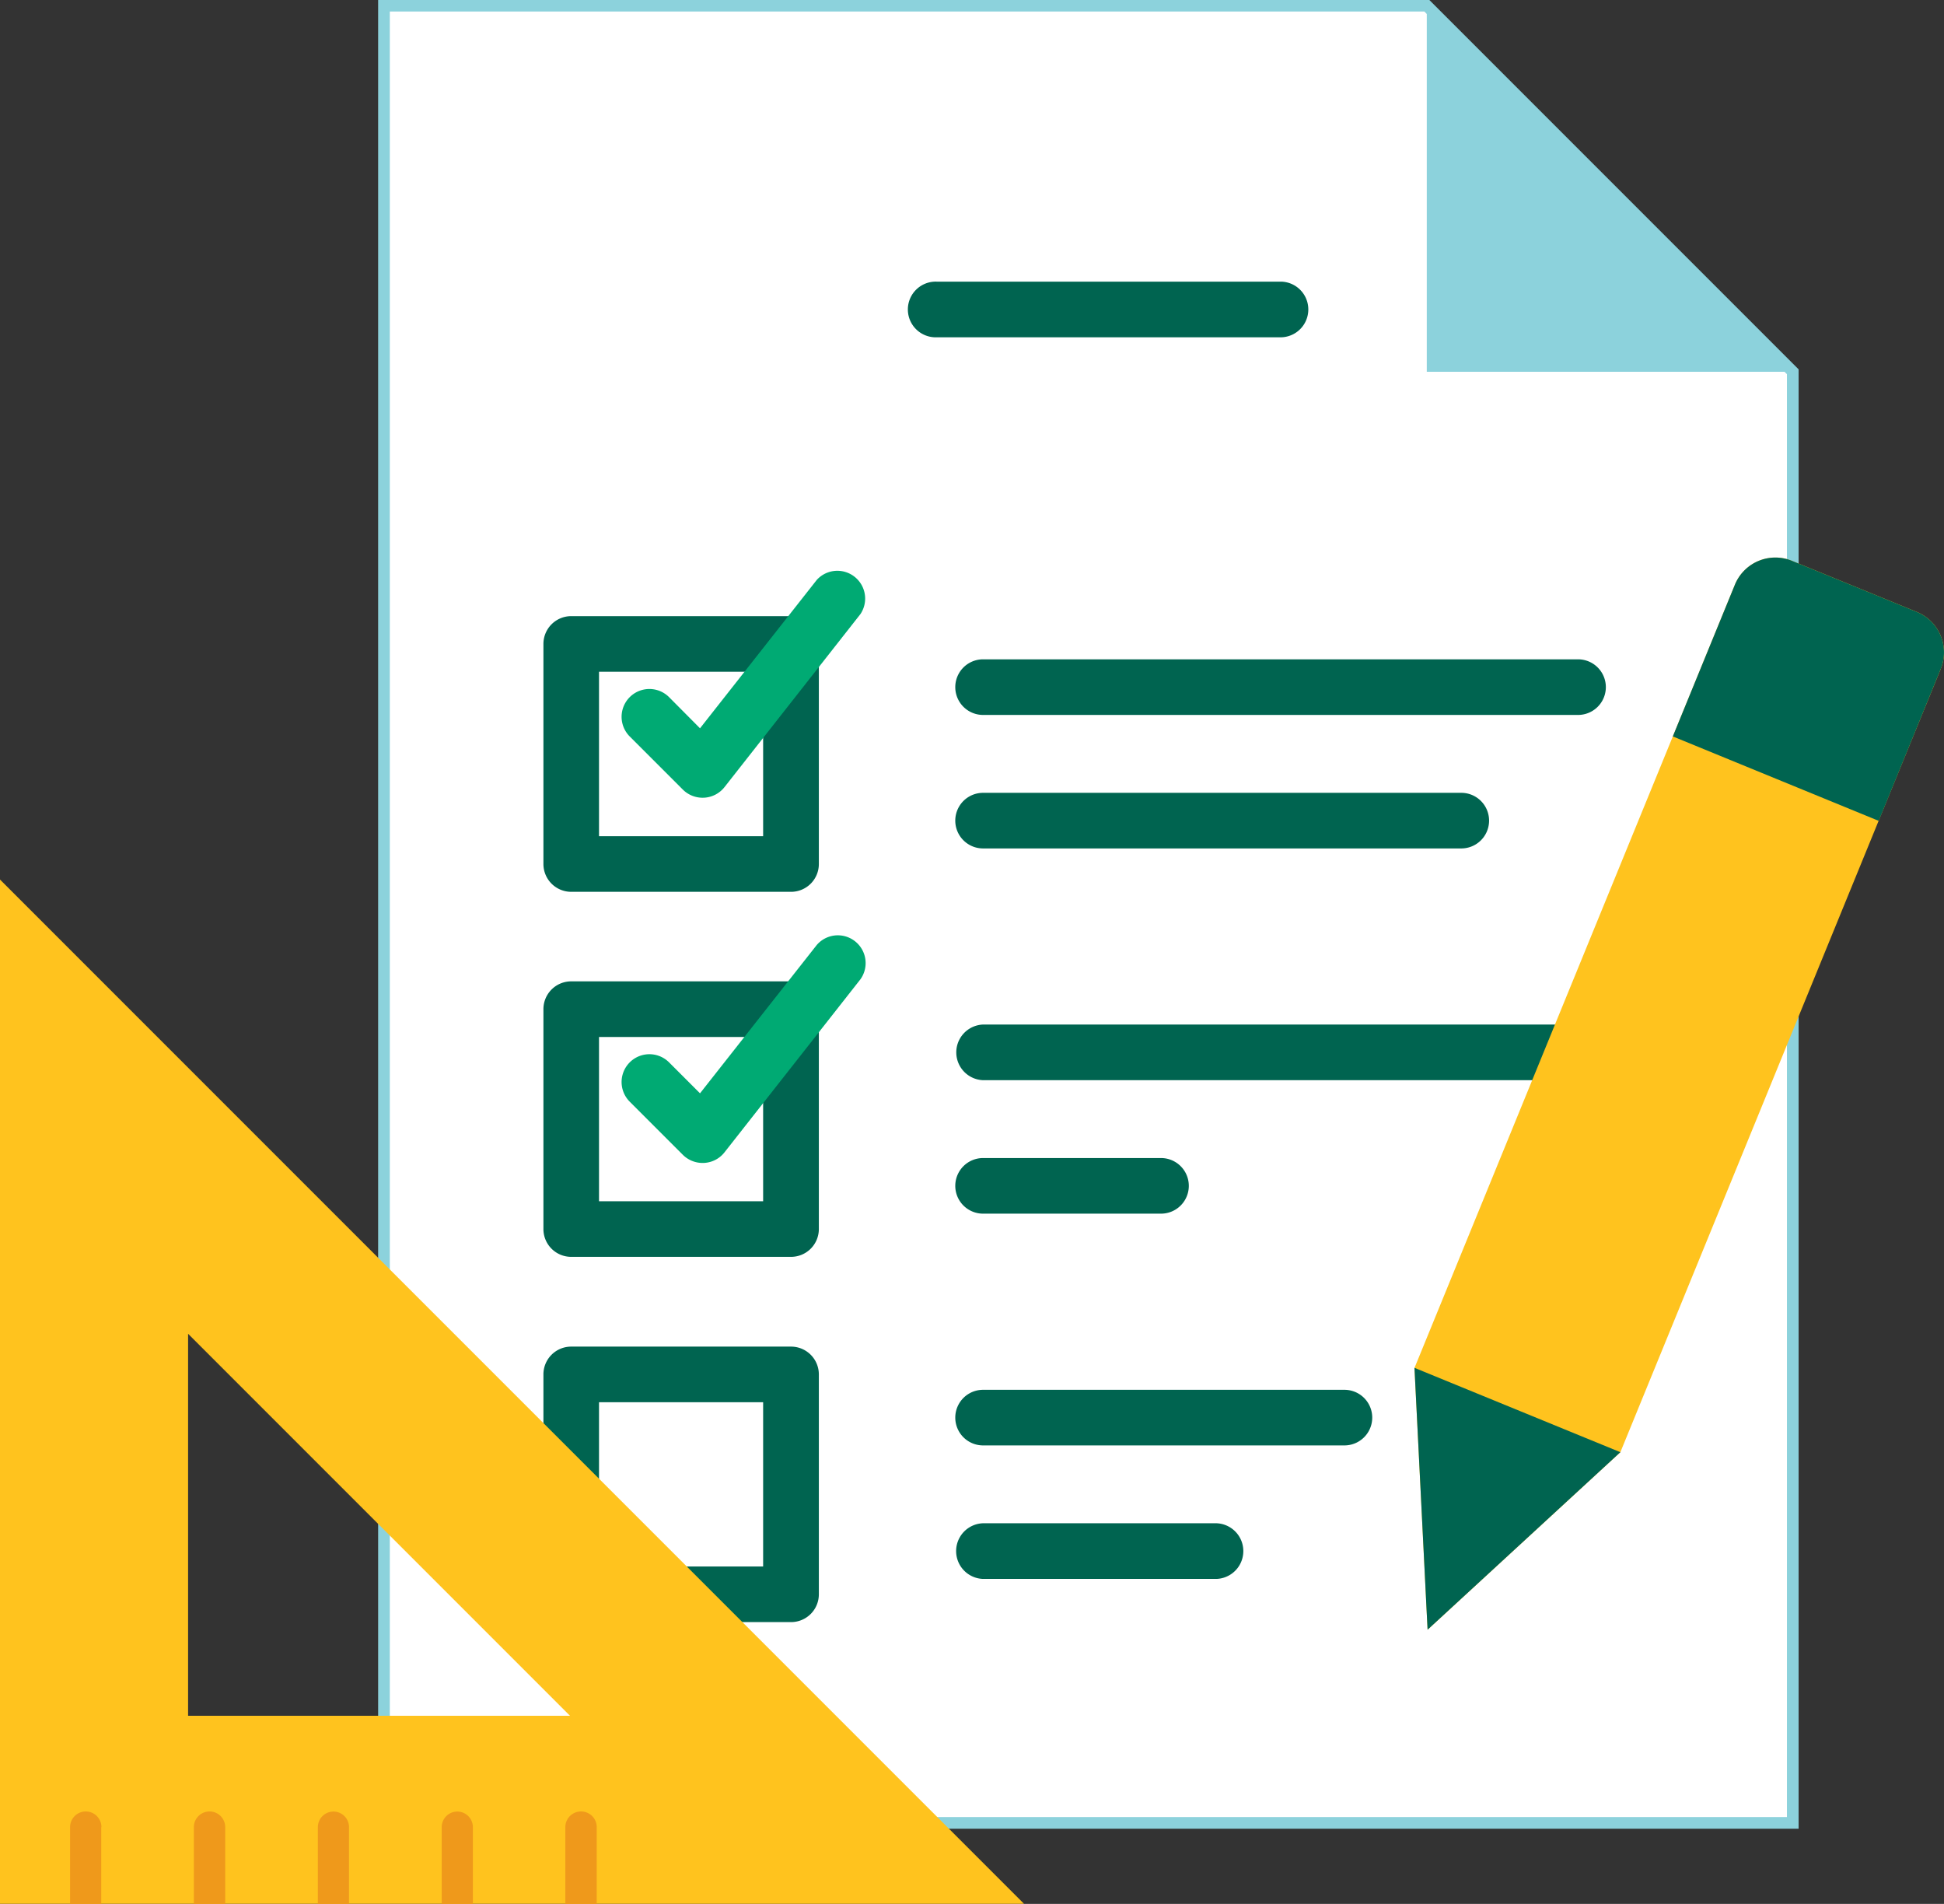 <svg xmlns="http://www.w3.org/2000/svg" viewBox="0 0 499.29 488.88"><rect x="0" y="0" width="499.29" height="488.88" fill="#333333" stroke="none"/><defs><style>.cls-1{fill:#fff;stroke:#8cd2dc;stroke-miterlimit:10;stroke-width:3px;}.cls-2{fill:#8cd2dc;}.cls-3{fill:#006450;}.cls-4{fill:#00aa73;}.cls-5{fill:#ffc31e;}.cls-6{fill:#ef991b;}</style></defs><g id="Calque_2" data-name="Calque 2"><g id="Calque_6" data-name="Calque 6"><path class="cls-1" d="M98.62,468.07H460.45V95.46l-94-94H98.62Z"/><path class="cls-2" d="M460.45,95.46h-94V1.5"/><path class="cls-3" d="M329.14,86.61H240.59a7.15,7.15,0,1,1,0-14.29h88.55a7.15,7.15,0,0,1,0,14.29Z"/><path class="cls-3" d="M203.17,229H146.71a7.14,7.14,0,0,1-7.14-7.14V165.35a7.14,7.14,0,0,1,7.14-7.14h56.46a7.14,7.14,0,0,1,7.14,7.14v56.46A7.14,7.14,0,0,1,203.17,229Zm-49.32-14.28H196V172.49H153.85Z"/><path class="cls-3" d="M405.3,183.58H252.49a7.14,7.14,0,0,1,0-14.28H405.3a7.14,7.14,0,1,1,0,14.28Z"/><path class="cls-3" d="M375.31,217.86H252.49a7.14,7.14,0,1,1,0-14.28H375.31a7.14,7.14,0,0,1,0,14.28Z"/><path class="cls-4" d="M180.43,204.84a7.18,7.18,0,0,1-5.05-2.09l-13.64-13.64a7.14,7.14,0,0,1,10.1-10.1l7.95,8,30-38.12A7.14,7.14,0,0,1,221,157.67l-34.92,44.44a7.15,7.15,0,0,1-5.19,2.72Z"/><path class="cls-3" d="M203.17,322.73H146.71a7.13,7.13,0,0,1-7.14-7.14V259.14a7.14,7.14,0,0,1,7.14-7.15h56.46a7.15,7.15,0,0,1,7.14,7.15v56.45A7.14,7.14,0,0,1,203.17,322.73Zm-49.32-14.28H196V266.28H153.85Z"/><path class="cls-3" d="M405.3,277.37H252.49a7.15,7.15,0,0,1,0-14.29H405.3a7.15,7.15,0,1,1,0,14.29Z"/><path class="cls-3" d="M298.19,311.64h-45.7a7.14,7.14,0,0,1,0-14.28h45.7a7.14,7.14,0,1,1,0,14.28Z"/><path class="cls-4" d="M180.43,298.62a7.18,7.18,0,0,1-5.05-2.09l-13.64-13.64a7.14,7.14,0,0,1,10.1-10.1l7.95,7.95,30-38.11A7.14,7.14,0,0,1,221,251.45l-34.92,44.44a7.12,7.12,0,0,1-5.19,2.72Z"/><path class="cls-3" d="M203.17,416.52H146.71a7.14,7.14,0,0,1-7.14-7.14V352.92a7.13,7.13,0,0,1,7.14-7.14h56.46a7.14,7.14,0,0,1,7.14,7.14v56.46A7.14,7.14,0,0,1,203.17,416.52Zm-49.32-14.28H196V360.06H153.85Z"/><path class="cls-3" d="M345.3,371.15H252.49a7.14,7.14,0,0,1,0-14.28H345.3a7.14,7.14,0,1,1,0,14.28Z"/><path class="cls-3" d="M312.45,405.43h-60a7.15,7.15,0,0,1,0-14.29h60a7.15,7.15,0,0,1,0,14.29Z"/><path class="cls-5" d="M0,225.85v263H263ZM48.31,440.57V342.49l98.08,98.08Z"/><path class="cls-6" d="M26,469.17v19.71H18V469.17a4,4,0,1,1,8.05,0Z"/><path class="cls-6" d="M57.84,469.17v19.71H49.79V469.17a4,4,0,1,1,8.05,0Z"/><path class="cls-6" d="M89.64,469.17v19.71h-8V469.17a4,4,0,1,1,8,0Z"/><path class="cls-6" d="M121.45,469.17v19.71h-8V469.17a4,4,0,1,1,8,0Z"/><path class="cls-6" d="M153.26,469.17v19.71H145.2V469.17a4,4,0,0,1,8.06,0Z"/><path class="cls-5" d="M498.45,171.78,416.17,372.89l-49.51,45.58-3.37-67.21,82.29-201.11A11.24,11.24,0,0,1,460.23,144l32.08,13.13A11.23,11.23,0,0,1,498.45,171.78Z"/><path class="cls-3" d="M416.17,372.89l-49.51,45.58-.27-5.24-3.1-62Z"/><path class="cls-3" d="M498.45,171.78l-15.93,39L429.64,189.1l15.94-38.95A11.24,11.24,0,0,1,460.23,144l32.08,13.13A11.23,11.23,0,0,1,498.45,171.78Z"/></g></g></svg>